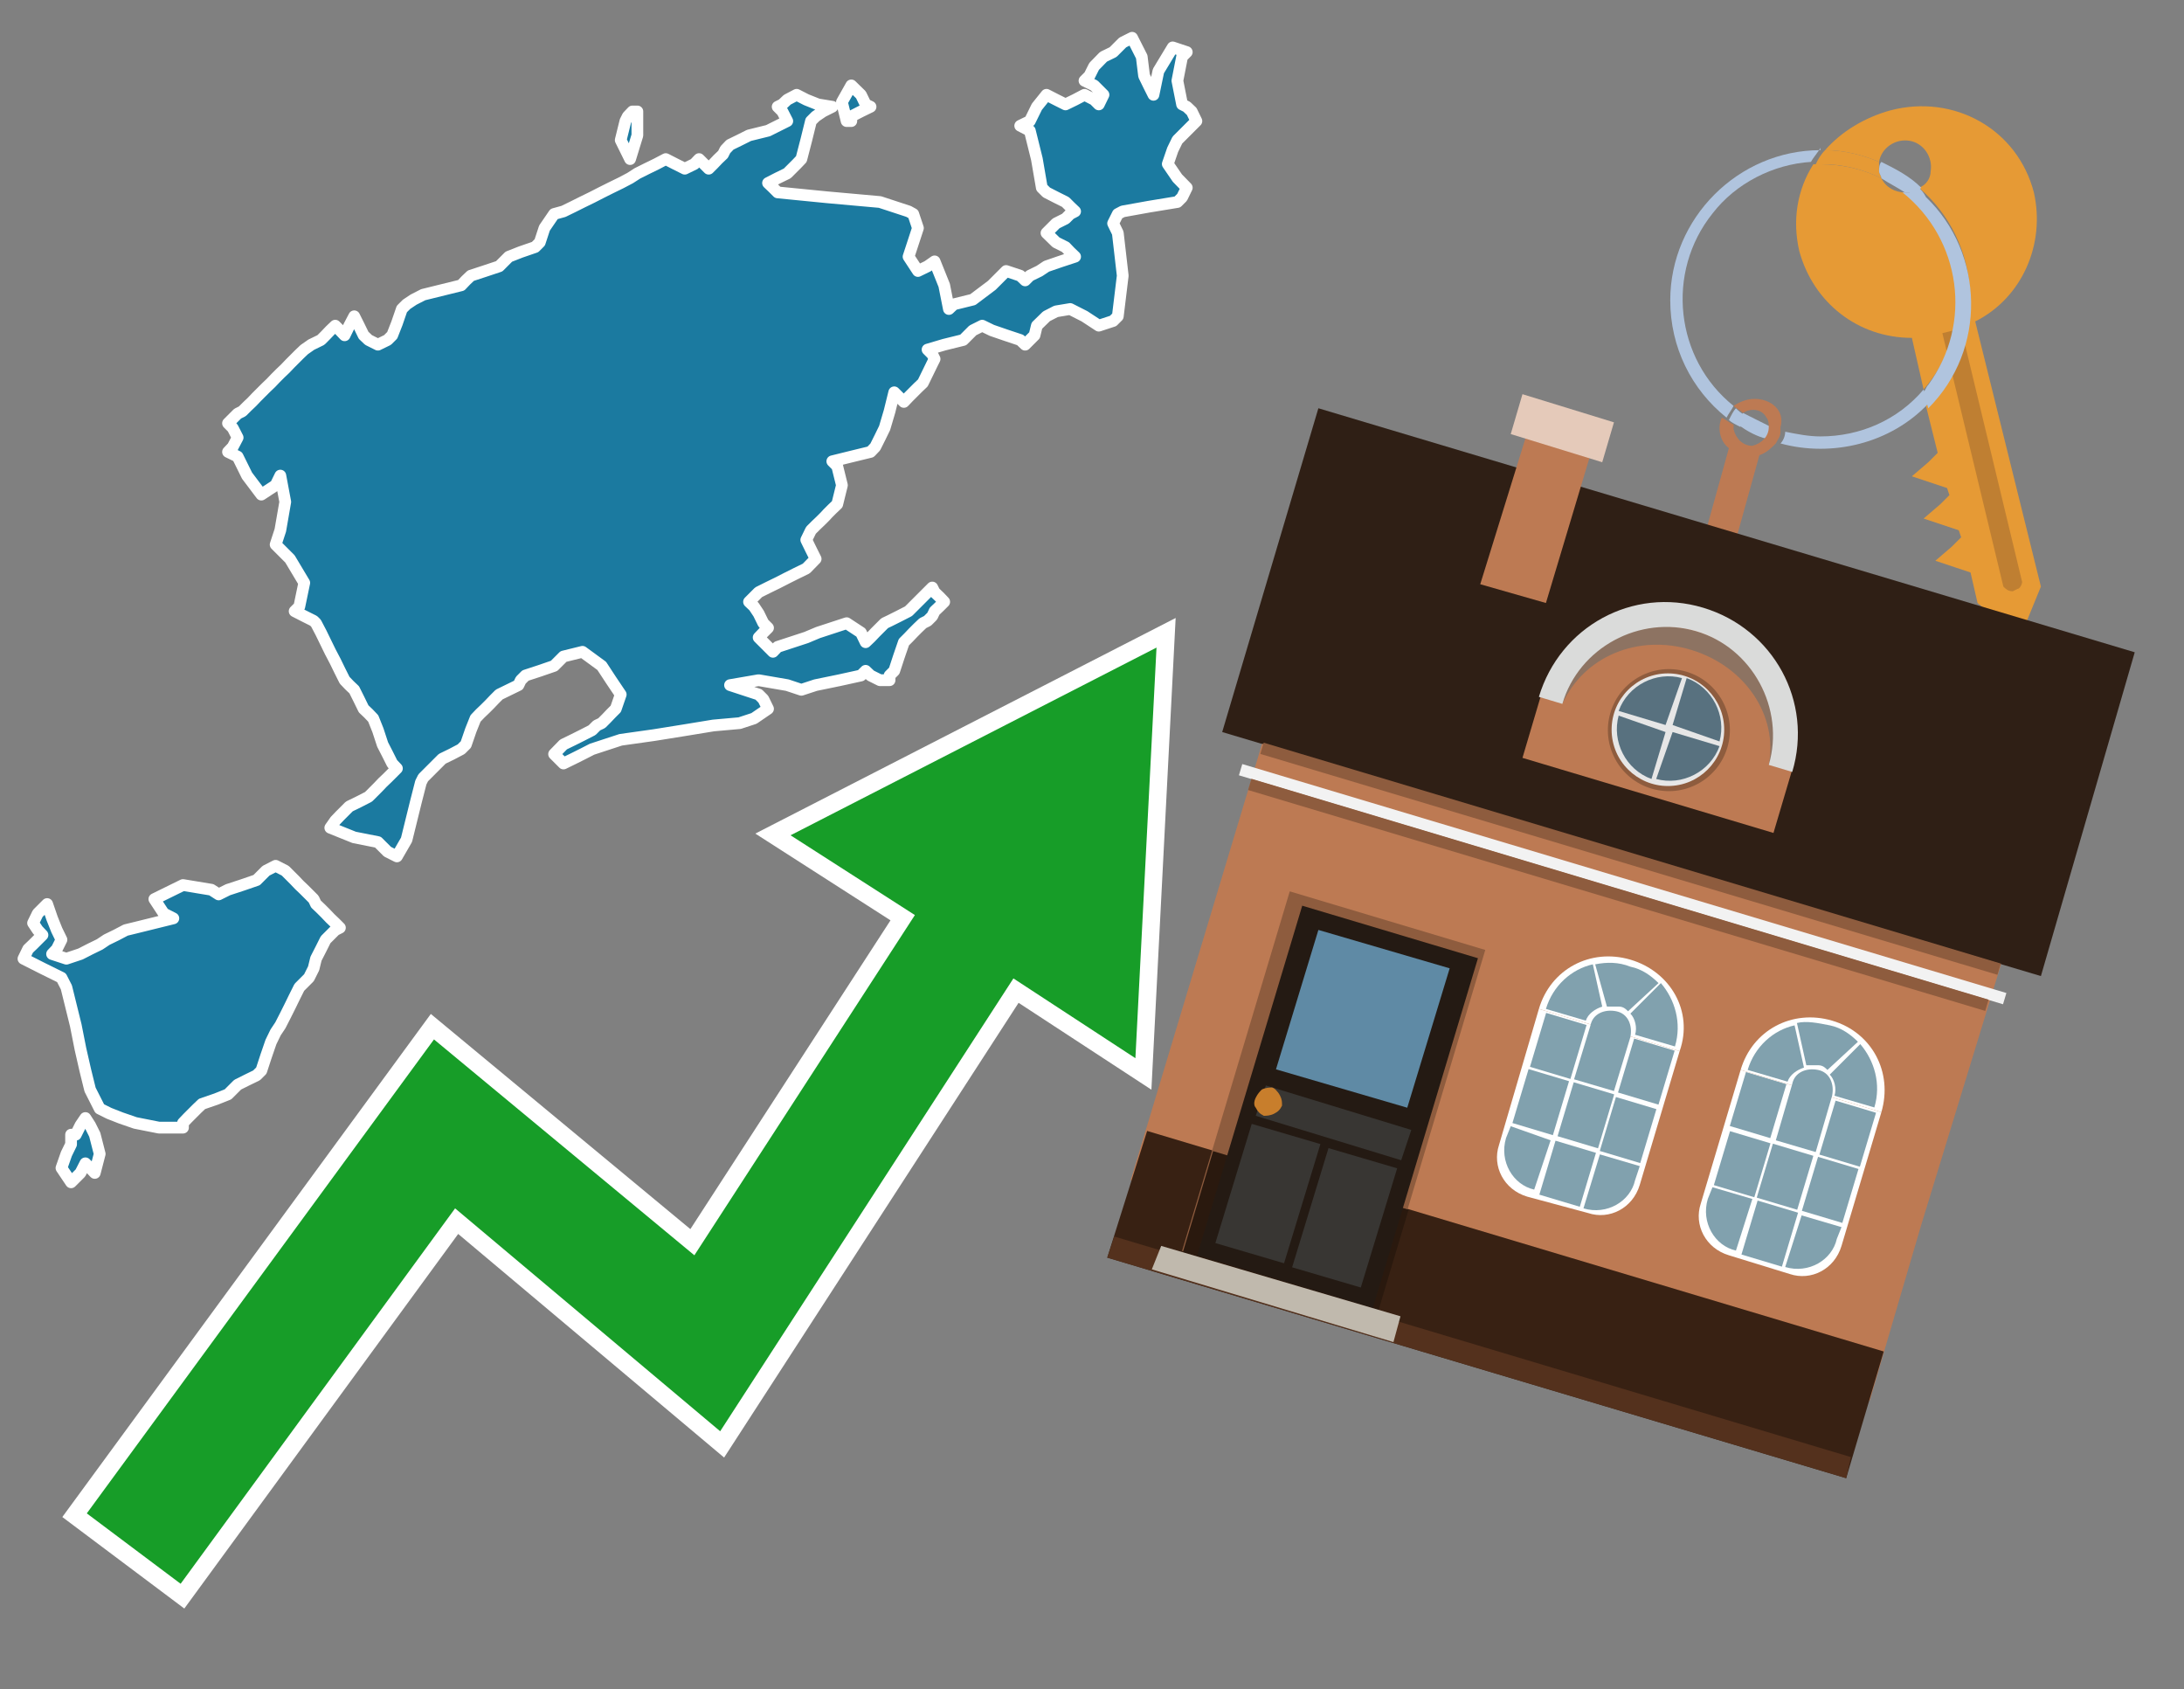 <?xml version="1.0" encoding="utf-8"?>
<!-- Generator: Adobe Illustrator 26.0.3, SVG Export Plug-In . SVG Version: 6.00 Build 0)  -->
<svg version="1.1" id="Text" xmlns="http://www.w3.org/2000/svg" xmlns:xlink="http://www.w3.org/1999/xlink" x="0px" y="0px"
	 width="93.1px" height="72px" viewBox="0 0 93.1 72" style="enable-background:new 0 0 93.1 72;" xml:space="preserve">
<rect x="0" y="0" width="93.1" height="72" fill="#808080" stroke="none"/>
<style type="text/css">
	.st0{fill:#1B7AA0;stroke:#FFFFFF;stroke-width:0.5;stroke-linejoin:round;}
	.st1{fill:none;stroke:#FFFFFF;stroke-width:1.5;stroke-miterlimit:10;}
	.st2{fill:#179D28;}
	.st3{fill:#E69A35;}
	.st4{fill:#B0C4DE;}
	.st5{fill:#BD7A53;}
	.st6{fill:#BF7F32;}
	.st7{fill-rule:evenodd;clip-rule:evenodd;fill:#2F1F15;}
	.st8{fill-rule:evenodd;clip-rule:evenodd;fill:#BD7A53;}
	.st9{fill-rule:evenodd;clip-rule:evenodd;fill:#382113;}
	.st10{fill-rule:evenodd;clip-rule:evenodd;fill:#54311D;}
	.st11{fill-rule:evenodd;clip-rule:evenodd;fill:#F2F2F2;}
	.st12{fill-rule:evenodd;clip-rule:evenodd;fill:#8E5C3E;}
	.st13{fill-rule:evenodd;clip-rule:evenodd;fill:#E5CABA;}
	.st14{fill-rule:evenodd;clip-rule:evenodd;fill:#2A190E;}
	.st15{fill:#241A13;}
	.st16{fill:#5F8AA5;}
	.st17{fill:#383633;}
	.st18{fill:#C87E2C;}
	.st19{fill-rule:evenodd;clip-rule:evenodd;fill:#C0B9AD;}
	.st20{fill-rule:evenodd;clip-rule:evenodd;fill:#FFFFFF;}
	.st21{fill-rule:evenodd;clip-rule:evenodd;fill:#81A1AE;}
	.st22{fill-rule:evenodd;clip-rule:evenodd;fill:#E6E6E6;}
	.st23{fill:#58717F;}
	.st24{opacity:0.6;fill-rule:evenodd;clip-rule:evenodd;fill:#6D6E6D;}
	.st25{fill:#DADBDA;}
</style>
<path class="st0" d="M3.23,48.36L3.43,47.96L3.64,47.65L3.84,47.96L4.04,48.36L4.25,49.18L4.04,49.99L3.84,49.78L3.64,49.58L3.43,49.99L3.03,50.39L2.62,49.78L2.83,49.18L3.03,48.77L3.03,48.36ZM6.78,48.06L5.77,47.86L5.16,47.65L4.65,47.45L4.25,47.25L3.84,46.44L3.64,45.63L3.43,44.71L3.23,43.7L3.03,42.89L2.83,42.08L2.62,41.67L1.81,41.27L1.0,40.86L1.2,40.45L1.41,40.25L1.61,40.05L1.81,39.85L1.61,39.64L1.41,39.34L1.61,38.93L1.81,38.73L2.01,38.53L2.22,39.14L2.42,39.64L2.62,40.05L2.42,40.45L2.22,40.66L2.83,40.86L3.43,40.66L3.84,40.45L4.25,40.25L4.55,40.05L4.96,39.85L5.36,39.64L5.77,39.54L6.58,39.34L7.39,39.14L6.98,38.93L6.58,38.32L7.8,37.72L9.01,37.92L9.32,38.12L9.72,37.92L10.33,37.72L10.94,37.51L11.14,37.31L11.34,37.11L11.75,36.9L12.16,37.11L12.36,37.31L12.56,37.51L12.76,37.72L12.97,37.92L13.17,38.12L13.37,38.32L13.47,38.53L13.68,38.73L13.88,38.93L14.08,39.14L14.29,39.34L14.49,39.54L14.29,39.64L14.08,39.85L13.88,40.05L13.68,40.45L13.47,40.86L13.37,41.27L13.17,41.67L12.97,41.87L12.76,42.08L12.56,42.48L12.36,42.89L12.16,43.29L11.95,43.7L11.75,44.0L11.55,44.41L11.34,45.02L11.14,45.63L10.94,45.83L10.53,46.03L10.13,46.23L9.92,46.44L9.72,46.64L9.22,46.84L8.61,47.05L8.4,47.25L8.2,47.45L8.0,47.65L7.8,47.86L7.8,48.06ZM27.17,5.77L26.86,6.78L26.46,5.97L26.66,5.16L26.76,4.96L26.96,4.75L27.17,4.75ZM37.51,28.99L37.11,28.79L36.9,28.59L36.7,28.79L35.79,28.99L34.77,29.2L34.16,29.4L33.56,29.2L32.34,28.99L31.12,29.2L31.73,29.4L32.34,29.6L32.54,29.8L32.74,30.21L32.14,30.62L31.53,30.82L30.41,30.92L29.19,31.12L27.88,31.33L26.46,31.53L25.85,31.73L25.24,31.93L24.83,32.14L24.43,32.34L24.02,32.54L23.62,32.14L24.02,31.73L24.43,31.53L24.83,31.33L25.24,31.12L25.44,30.92L25.65,30.82L25.85,30.62L26.05,30.41L26.25,30.21L26.46,29.6L26.05,28.99L25.65,28.38L24.83,27.78L24.02,27.98L23.82,28.18L23.62,28.38L23.01,28.59L22.4,28.79L22.2,28.99L22.1,29.2L21.69,29.4L21.28,29.6L21.08,29.8L20.88,30.01L20.68,30.21L20.47,30.41L20.27,30.62L20.07,31.12L19.86,31.73L19.66,31.93L19.26,32.14L18.85,32.34L18.65,32.54L18.44,32.75L18.24,32.95L18.04,33.15L17.94,33.35L17.73,34.17L17.53,34.98L17.33,35.79L16.92,36.5L16.52,36.3L16.31,36.09L16.11,35.89L15.1,35.69L14.08,35.28L14.29,34.98L14.49,34.77L14.69,34.57L14.89,34.37L15.3,34.17L15.71,33.96L15.91,33.76L16.11,33.56L16.31,33.35L16.52,33.15L16.72,32.95L16.92,32.75L16.72,32.54L16.52,32.14L16.31,31.73L16.11,31.12L15.91,30.62L15.71,30.41L15.5,30.21L15.3,29.8L15.1,29.4L14.89,29.2L14.69,28.99L14.49,28.59L14.29,28.18L14.08,27.78L13.88,27.37L13.68,26.96L13.47,26.56L13.37,26.46L12.97,26.26L12.56,26.05L12.76,25.85L12.97,24.84L12.36,23.82L11.75,23.21L11.95,22.6L12.16,21.39L11.95,20.27L11.75,20.68L11.14,21.08L10.53,20.27L10.13,19.46L9.72,19.26L9.92,19.05L10.13,18.65L9.92,18.24L9.72,18.04L9.92,17.84L10.13,17.63L10.33,17.53L10.53,17.33L10.74,17.13L10.94,16.92L11.14,16.72L11.34,16.52L11.55,16.32L11.75,16.11L11.95,15.91L12.16,15.71L12.36,15.5L12.56,15.3L12.76,15.1L12.97,14.9L13.27,14.69L13.68,14.49L13.88,14.29L14.08,14.08L14.29,13.88L14.49,14.08L14.69,14.29L14.89,13.88L15.1,13.48L15.3,13.88L15.5,14.29L15.71,14.49L16.11,14.69L16.52,14.49L16.72,14.29L16.92,13.78L17.13,13.17L17.33,12.97L17.63,12.77L18.04,12.56L18.85,12.36L19.66,12.16L19.86,11.95L20.07,11.75L20.68,11.55L21.28,11.35L21.49,11.14L21.69,10.94L22.2,10.74L22.81,10.53L23.01,10.33L23.21,9.72L23.62,9.12L24.02,9.01L24.43,8.81L24.83,8.61L25.24,8.41L25.65,8.2L26.05,8.0L26.46,7.8L26.86,7.59L27.17,7.39L27.57,7.19L27.98,6.99L28.38,6.78L28.79,6.99L29.19,7.19L29.6,6.99L29.8,6.78L30.01,6.99L30.21,7.19L30.41,6.99L30.61,6.78L30.82,6.58L30.92,6.38L31.12,6.17L31.53,5.97L31.93,5.77L32.74,5.57L33.56,5.16L33.35,4.75L33.15,4.55L33.35,4.45L33.56,4.25L33.96,4.04L34.37,4.25L34.87,4.45L35.48,4.55L35.08,4.75L34.77,4.96L34.57,5.16L34.37,5.97L34.16,6.78L33.96,6.99L33.76,7.19L33.56,7.39L33.15,7.59L32.74,7.8L32.95,8.0L33.15,8.2L35.28,8.41L37.51,8.61L38.12,8.81L38.73,9.01L38.93,9.12L39.13,9.72L38.93,10.33L38.73,10.94L39.13,11.55L39.54,11.35L39.84,11.14L40.25,12.16L40.45,13.17L40.66,12.97L41.47,12.77L42.28,12.16L42.89,11.55L43.49,11.75L43.7,11.95L43.9,11.75L44.31,11.55L44.61,11.35L45.22,11.14L45.83,10.94L45.62,10.74L45.42,10.53L45.02,10.33L44.61,9.93L45.02,9.52L45.42,9.32L45.62,9.12L45.83,9.01L45.62,8.81L45.42,8.61L45.02,8.41L44.61,8.2L44.41,8.0L44.2,6.78L43.9,5.57L43.49,5.36L43.9,5.16L44.2,4.55L44.61,4.04L45.02,4.25L45.42,4.45L45.83,4.25L46.23,4.04L46.64,4.25L46.84,4.45L47.04,4.04L46.64,3.64L46.23,3.44L46.44,3.23L46.64,2.83L47.04,2.42L47.45,2.22L47.65,2.02L47.86,1.81L48.26,1.61L48.67,2.42L48.77,3.23L48.97,3.64L49.17,4.04L49.38,3.03L49.99,2.02L50.59,2.22L50.39,2.42L50.19,3.44L50.39,4.45L50.59,4.55L50.8,4.75L51.0,5.16L50.59,5.57L50.19,5.97L49.99,6.38L49.78,6.99L50.19,7.59L50.59,8.0L50.39,8.41L50.19,8.61L48.97,8.81L47.86,9.01L47.65,9.12L47.45,9.52L47.65,9.93L47.86,11.75L47.65,13.48L47.45,13.68L46.84,13.88L46.23,13.48L45.62,13.17L45.02,13.27L44.61,13.48L44.2,13.88L44.1,14.29L43.9,14.49L43.7,14.69L43.49,14.49L42.89,14.29L42.28,14.08L41.87,13.88L41.47,14.08L41.26,14.29L41.06,14.49L40.25,14.69L39.54,14.9L39.74,15.1L39.84,15.3L39.74,15.5L39.54,15.91L39.34,16.32L39.13,16.52L38.93,16.72L38.73,16.92L38.53,17.13L38.32,16.92L38.12,16.72L37.92,17.53L37.71,18.24L37.51,18.65L37.31,19.05L37.11,19.26L36.29,19.46L35.48,19.66L35.69,19.87L35.89,20.68L35.69,21.49L35.48,21.69L35.28,21.89L35.18,22.0L34.98,22.2L34.77,22.4L34.57,22.6L34.37,23.01L34.57,23.42L34.77,23.82L34.37,24.23L33.96,24.43L33.56,24.63L33.15,24.84L32.74,25.04L32.34,25.24L32.14,25.44L31.93,25.65L32.14,25.85L32.34,26.15L32.54,26.56L32.74,26.76L32.54,26.96L32.34,27.17L32.54,27.37L32.74,27.57L32.95,27.78L33.15,27.57L33.76,27.37L34.37,27.17L34.87,26.96L35.48,26.76L36.09,26.56L36.7,26.96L36.9,27.37L37.11,27.17L37.31,26.96L37.51,26.76L37.71,26.56L37.92,26.46L38.32,26.26L38.73,26.05L38.93,25.85L39.13,25.65L39.34,25.44L39.54,25.24L39.74,25.04L39.84,25.24L40.05,25.44L40.25,25.65L40.05,25.85L39.84,26.05L39.74,26.26L39.54,26.46L39.34,26.56L39.13,26.76L38.93,26.96L38.73,27.17L38.53,27.37L38.32,27.98L38.12,28.59L37.92,28.79L37.92,28.99ZM36.09,5.16L35.89,4.35L36.29,3.64L36.7,4.04L36.9,4.45L37.11,4.55L36.7,4.75L36.29,4.96L36.29,5.16Z"/>
<polygon class="st1" points="49.3,27.6 33.7,35.6 39,39 29.6,53.5 18.5,44.3 3.7,64.5 7.7,67.5 19.4,51.5 30.7,61 43.2,41.7 
	48.4,45.1 "/>
<polygon class="st2" points="49.3,27.6 33.7,35.6 39,39 29.6,53.5 18.5,44.3 3.7,64.5 7.7,67.5 19.4,51.5 30.7,61 43.2,41.7 
	48.4,45.1 "/>
<path class="st3" d="M80.2,7.6c0-0.1-0.1-0.2-0.1-0.3c0-0.1,0-0.3,0-0.4c-0.7-0.3-1.5-0.5-2.3-0.5c-0.2,0.2-0.3,0.4-0.4,0.6
	c0.1,0,0.2,0,0.3,0C78.5,7,79.4,7.2,80.2,7.6z"/>
<path class="st4" d="M77.6,6.4c-3.5,0-6.4,2.9-6.4,6.4c0,2,0.9,3.8,2.4,5c0.1-0.2,0.2-0.3,0.3-0.5c-2.5-2-2.9-5.7-0.9-8.2
	c1-1.3,2.6-2.1,4.2-2.2c0.1-0.2,0.3-0.4,0.4-0.6V6.4z"/>
<path class="st3" d="M84.2,13.7c2-1,3-3.3,2.5-5.5C86,5.5,83.3,4,80.6,4.7c-1.1,0.3-2.1,0.9-2.8,1.7c0.8,0,1.6,0.2,2.3,0.5
	c0.1-0.6,0.7-1,1.3-0.9c0.6,0.1,1,0.7,0.9,1.3c0,0.3-0.2,0.6-0.5,0.7c2.7,2.3,2.9,6.4,0.6,9c-0.1,0.1-0.2,0.2-0.3,0.3l0.5,2
	l-0.4,0.4l-0.7,0.6l0.9,0.3l0.6,0.2l0.1,0.3l-0.4,0.4L82,22.1l0.9,0.3l0.6,0.2l0.1,0.3l-0.4,0.4l-0.7,0.6l0.9,0.3l0.6,0.2l0.3,1.3
	l1.8,1.5L87,25L84.2,13.7z"/>
<path class="st3" d="M81.2,8.2c-0.4,0-0.8-0.2-1-0.6C79.4,7.2,78.5,7,77.6,7c-0.1,0-0.2,0-0.3,0c-0.7,1.1-0.9,2.4-0.6,3.7
	c0.6,2.2,2.5,3.7,4.8,3.7l0.5,2.2c2.1-2.4,1.9-6.1-0.6-8.2C81.3,8.3,81.2,8.3,81.2,8.2z"/>
<path class="st4" d="M74.1,18.1c0.4,0.3,0.8,0.5,1.2,0.6c0.1-0.1,0.2-0.3,0.2-0.5l0,0c-0.4-0.2-0.8-0.4-1.2-0.6
	C74.2,17.8,74.1,17.9,74.1,18.1z"/>
<path class="st4" d="M74.4,17.7c-0.2-0.1-0.3-0.2-0.4-0.3c-0.1,0.1-0.2,0.3-0.3,0.5c0.1,0.1,0.3,0.2,0.5,0.3
	C74.1,17.9,74.2,17.8,74.4,17.7z"/>
<path class="st5" d="M74.8,17c-0.3,0-0.6,0.1-0.9,0.3c0.1,0.1,0.3,0.2,0.4,0.3c0.3-0.2,0.8-0.2,1,0.2c0.1,0.1,0.1,0.3,0.1,0.4l0,0
	c0,0.4-0.3,0.7-0.7,0.8c-0.4,0-0.7-0.3-0.8-0.7c0,0,0,0,0-0.1v-0.1c-0.2-0.1-0.3-0.2-0.5-0.3c-0.2,0.4-0.1,1,0.3,1.3l-1,3.6L74,23
	l1-3.6c0.3-0.1,0.5-0.3,0.7-0.5c0.1-0.2,0.2-0.3,0.2-0.5c0-0.1,0-0.1,0-0.2C76.1,17.5,75.5,17,74.8,17z"/>
<path class="st6" d="M86,25.1l-0.2,0.1c-0.2,0-0.3-0.1-0.4-0.2l0,0l-2.6-10.8l0.8-0.2l2.6,10.8C86.2,24.9,86.1,25.1,86,25.1L86,25.1
	z"/>
<path class="st4" d="M80.1,7.3c0,0.1,0.1,0.2,0.1,0.3c0.3,0.2,0.7,0.4,1,0.6c0.1,0,0.2,0,0.3,0c0.1,0,0.3-0.1,0.4-0.2
	c-0.5-0.5-1.1-0.8-1.7-1.1C80.1,7,80.1,7.2,80.1,7.3z"/>
<path class="st4" d="M77.6,18.6c-0.5,0-1-0.1-1.5-0.2c0,0.2-0.1,0.4-0.2,0.5c2.2,0.6,4.7,0,6.3-1.7L82,16.6
	C80.9,17.9,79.3,18.6,77.6,18.6z"/>
<path class="st4" d="M81.8,8c-0.1,0.1-0.2,0.1-0.4,0.2c-0.1,0-0.2,0-0.3,0c2.5,2,3,5.6,1.1,8.2c-0.1,0.1-0.1,0.2-0.2,0.3l0.2,0.7
	c2.5-2.5,2.4-6.6-0.1-9C82,8.2,81.9,8.1,81.8,8L81.8,8z"/>
<g>
	<polygon class="st7" points="87,41.6 52.1,31.2 56.2,17.4 91,27.8 87,41.6 	"/>
	<polygon class="st8" points="81.9,52.2 85.3,41.1 53.8,31.7 48.2,50.3 79.7,59.7 	"/>
	<polygon class="st9" points="78.7,63 80.3,57.6 48.9,48.2 47.2,53.6 78.7,63 	"/>
	<polygon class="st10" points="78.7,63 78.9,62.1 47.5,52.7 47.2,53.6 78.7,63 	"/>
	
		<rect x="52.1" y="37.4" transform="matrix(-0.958 -0.287 0.287 -0.958 124.563 93.583)" class="st11" width="34" height="0.5"/>
	
		<rect x="52.6" y="37.9" transform="matrix(-0.958 -0.287 0.287 -0.958 124.14 94.489)" class="st12" width="32.8" height="0.5"/>
	
		<rect x="53" y="36.4" transform="matrix(-0.958 -0.287 0.287 -0.958 125.475 91.628)" class="st12" width="32.8" height="0.5"/>
	<polygon class="st8" points="68,18.7 65.3,17.8 63.1,24.9 65.9,25.7 68,18.7 	"/>
	<polygon class="st13" points="68.8,18 64.9,16.8 64.4,18.5 68.3,19.7 68.8,18 	"/>
	<g>
		<rect x="52.5" y="38.9" transform="matrix(0.958 0.287 -0.287 0.958 15.849 -14.344)" class="st12" width="8.7" height="16"/>
		
			<rect x="50.9" y="50.2" transform="matrix(0.958 0.287 -0.287 0.958 17.358 -13.64)" class="st14" width="8.7" height="4.5"/>
		<g transform="matrix( 0.861, 0, 0, 0.861, 2148,666.7) ">
			<g>
				<g id="Symbol_9_0_Layer2_0_MEMBER_8_MEMBER_12_MEMBER_0_FILL_00000014599094976698332750000017450647480159288714_">
					<path class="st15" d="M-2430.3-729.5l8.7,2.6l-5.2,17.3l-8.7-2.6L-2430.3-729.5z"/>
				</g>
			</g>
		</g>
		<g transform="matrix( 0.861, 0, 0, 0.861, 2148,666.7) ">
			<g>
				<g id="Symbol_9_0_Layer2_0_MEMBER_8_MEMBER_12_MEMBER_1_MEMBER_1_FILL_00000044877452633822415250000012838657942505378697_">
					<path class="st16" d="M-2423-726.4l-2.1,6.9l-6.5-1.9l2.1-6.9L-2423-726.4z"/>
				</g>
			</g>
		</g>
		<g transform="matrix( 0.861, 0, 0, 0.861, 2148,666.7) ">
			<g>
				<g id="Symbol_9_0_Layer2_0_MEMBER_8_MEMBER_12_MEMBER_2_MEMBER_0_FILL_00000128454501898370036030000003861990524587710870_">
					<path class="st17" d="M-2430.8-711.6l1.8-5.9l3.4,1l-1.8,5.9L-2430.8-711.6z"/>
				</g>
			</g>
		</g>
		<g transform="matrix( 0.861, 0, 0, 0.861, 2148,666.7) ">
			<g>
				<g id="Symbol_9_0_Layer2_0_MEMBER_8_MEMBER_12_MEMBER_2_MEMBER_1_FILL_00000068665017512549111380000015570233324217231799_">
					<path class="st17" d="M-2434.6-712.8l1.8-5.9l3.4,1l-1.8,5.9L-2434.6-712.8z"/>
				</g>
			</g>
		</g>
		<g transform="matrix( 0.861, 0, 0, 0.861, 2148,666.7) ">
			<g>
				<g id="Symbol_9_0_Layer2_0_MEMBER_8_MEMBER_12_MEMBER_2_MEMBER_1_FILL_00000005225540449741130250000008347087072572673964_">
					<path class="st17" d="M-2432.6-719.1l0.5-1.5l7.2,2.2l-0.5,1.5L-2432.6-719.1z"/>
				</g>
			</g>
		</g>
		<g transform="matrix( 0.861, 0, 0, 0.861, 2148,666.7) ">
			<g>
				<g id="Symbol_9_0_Layer2_0_MEMBER_8_MEMBER_13_FILL_00000131350348810376896810000002969418600929340805_">
					<path class="st18" d="M-2432.6-720c0.1-0.2,0.2-0.3,0.3-0.4c0.2-0.1,0.4-0.1,0.5-0.1s0.3,0.2,0.4,0.4c0.1,0.2,0.1,0.3,0.1,0.5
						c-0.1,0.2-0.2,0.3-0.4,0.4c-0.2,0.1-0.4,0.1-0.5,0.1c-0.2-0.1-0.3-0.2-0.4-0.4C-2432.7-719.6-2432.7-719.8-2432.6-720z"/>
				</g>
			</g>
		</g>
		<polygon class="st19" points="59.4,57.2 59.7,56.1 49.5,53.1 49.1,54.1 59.4,57.2 		"/>
	</g>
	<g>
		<g>
			<path class="st20" d="M65.6,43l6,1.8l-1.7,5.7c-0.3,1-1.3,1.5-2.2,1.2L65.1,51c-1-0.3-1.5-1.3-1.2-2.2L65.6,43L65.6,43z"/>
		</g>
		<rect x="69" y="44.8" transform="matrix(0.287 -0.958 0.958 0.287 6.252 99.807)" class="st21" width="2.4" height="1.8"/>
		<rect x="65.2" y="43.7" transform="matrix(0.287 -0.958 0.958 0.287 4.643 95.388)" class="st21" width="2.4" height="1.8"/>
		<rect x="68.2" y="47.2" transform="matrix(0.287 -0.958 0.958 0.287 3.405 100.843)" class="st21" width="2.4" height="1.8"/>
		<rect x="66.4" y="46.7" transform="matrix(0.287 -0.958 0.958 0.287 2.601 98.633)" class="st21" width="2.4" height="1.8"/>
		<rect x="64.5" y="46.1" transform="matrix(0.287 -0.958 0.958 0.287 1.797 96.424)" class="st21" width="2.4" height="1.8"/>
		<path class="st21" d="M69.9,49.7l-1.7-0.5l-0.7,2.3l0,0c1,0.3,2-0.3,2.2-1.2L69.9,49.7z"/>
		<rect x="65.6" y="49.1" transform="matrix(0.287 -0.958 0.958 0.287 -0.245 99.669)" class="st21" width="2.4" height="1.8"/>
		<path class="st21" d="M66.1,48.6L64.4,48l-0.2,0.5c-0.3,1,0.3,2,1.2,2.2v0L66.1,48.6z"/>
		<path class="st20" d="M69.5,40.9c-1.7-0.5-3.4,0.4-3.9,2.1l6,1.8C72.2,43.1,71.2,41.4,69.5,40.9z"/>
		<path class="st21" d="M69.5,44.2C69.5,44.2,69.5,44.2,69.5,44.2c0.1-0.5-0.1-1-0.6-1.1c-0.5-0.1-1,0.1-1.1,0.6c0,0,0,0,0,0
			L67.1,46l1.7,0.5L69.5,44.2L69.5,44.2z"/>
		<path class="st21" d="M68.5,42.9c0.2,0,0.3,0,0.5,0c0.2,0,0.3,0.1,0.4,0.2l1.3-1.2c-0.3-0.3-0.7-0.6-1.2-0.7
			C69,41,68.5,41,68,41.1L68.5,42.9z"/>
		<path class="st21" d="M69.5,43.2c0.2,0.2,0.3,0.6,0.2,0.9l1.7,0.5c0.3-1,0-2-0.6-2.7L69.5,43.2z"/>
		<path class="st21" d="M67.6,43.5c0.1-0.3,0.4-0.5,0.7-0.6l-0.4-1.8c-0.9,0.2-1.7,0.9-2,1.9L67.6,43.5z"/>
	</g>
	<g>
		<g>
			<path class="st20" d="M74.2,45.6l6,1.8l-1.7,5.7c-0.3,1-1.3,1.5-2.2,1.2l-2.6-0.8c-1-0.3-1.5-1.3-1.2-2.2L74.2,45.6L74.2,45.6z"
				/>
		</g>
		<rect x="77.5" y="47.4" transform="matrix(0.287 -0.958 0.958 0.287 9.907 109.85)" class="st21" width="2.4" height="1.8"/>
		<rect x="73.8" y="46.2" transform="matrix(0.287 -0.958 0.958 0.287 8.299 105.431)" class="st21" width="2.4" height="1.8"/>
		<rect x="76.8" y="49.8" transform="matrix(0.287 -0.958 0.958 0.287 7.061 110.886)" class="st21" width="2.4" height="1.8"/>
		<rect x="74.9" y="49.2" transform="matrix(0.287 -0.958 0.958 0.287 6.257 108.677)" class="st21" width="2.4" height="1.8"/>
		<rect x="73" y="48.7" transform="matrix(0.287 -0.958 0.958 0.287 5.453 106.467)" class="st21" width="2.4" height="1.8"/>
		<path class="st21" d="M78.5,52.3l-1.7-0.5L76.1,54l0,0c1,0.3,2-0.3,2.2-1.2L78.5,52.3z"/>
		<rect x="74.2" y="51.7" transform="matrix(0.287 -0.958 0.958 0.287 3.411 109.713)" class="st21" width="2.4" height="1.8"/>
		<path class="st21" d="M74.7,51.1L73,50.6l-0.2,0.5c-0.3,1,0.3,2,1.2,2.2l0,0L74.7,51.1z"/>
		<path class="st20" d="M78.1,43.5c-1.7-0.5-3.4,0.4-3.9,2.1l6,1.8C80.7,45.7,79.8,44,78.1,43.5z"/>
		<path class="st21" d="M78.1,46.7C78.1,46.7,78.1,46.7,78.1,46.7c0.1-0.5-0.1-1-0.6-1.1c-0.5-0.1-1,0.1-1.1,0.6c0,0,0,0,0,0
			l-0.7,2.4l1.7,0.5L78.1,46.7L78.1,46.7z"/>
		<path class="st21" d="M77,45.4c0.2,0,0.3,0,0.5,0c0.2,0,0.3,0.1,0.4,0.2l1.3-1.2c-0.3-0.3-0.7-0.6-1.2-0.7c-0.5-0.1-1-0.2-1.4-0.1
			L77,45.4z"/>
		<path class="st21" d="M78,45.8c0.2,0.2,0.3,0.6,0.2,0.9l1.7,0.5c0.3-1,0-2-0.6-2.7L78,45.8z"/>
		<path class="st21" d="M76.2,46.1c0.1-0.3,0.4-0.5,0.7-0.6l-0.4-1.8c-0.9,0.2-1.7,0.9-2,1.9L76.2,46.1z"/>
	</g>
	<g>
		<path class="st8" d="M75.6,35.5l-10.7-3.2l0.8-2.7c0,0,3.3-4.3,6.8-3.3c3.6,1.1,3.9,6.5,3.9,6.5L75.6,35.5z"/>
		<g>
			<ellipse transform="matrix(0.287 -0.958 0.958 0.287 20.942 90.306)" class="st12" cx="71.1" cy="31.1" rx="2.6" ry="2.6"/>
			<circle class="st22" cx="71.1" cy="31.1" r="2.4"/>
			<g>
				<path class="st23" d="M69,30.5c-0.3,1.1,0.3,2.3,1.4,2.7l0.6-2L69,30.5z"/>
				<path class="st23" d="M71.7,28.9c-1.1-0.3-2.3,0.3-2.7,1.4l2,0.6L71.7,28.9z"/>
				<path class="st23" d="M70.6,33.2c1.1,0.3,2.3-0.3,2.7-1.4l-2-0.6L70.6,33.2z"/>
				<path class="st23" d="M73.3,31.6c0.3-1.1-0.3-2.3-1.4-2.7l-0.6,2L73.3,31.6z"/>
			</g>
		</g>
		<path class="st24" d="M72.1,27.7c2.3,0.7,3.7,2.8,3.3,4.9c0.1-0.1,0.1-0.3,0.1-0.4c0.7-2.2-0.8-4.6-3.2-5.3
			c-2.4-0.7-4.9,0.5-5.6,2.7c0,0.1-0.1,0.3-0.1,0.4C67.5,28,69.8,27,72.1,27.7z"/>
		<g>
			<path class="st25" d="M72.6,25.9c-3-0.9-6.1,0.8-7,3.8l1,0.3c0.7-2.4,3.3-3.8,5.7-3.1c2.4,0.7,3.8,3.3,3.1,5.7l1,0.3
				C77.3,29.9,75.6,26.8,72.6,25.9z"/>
		</g>
	</g>
</g>
</svg>

